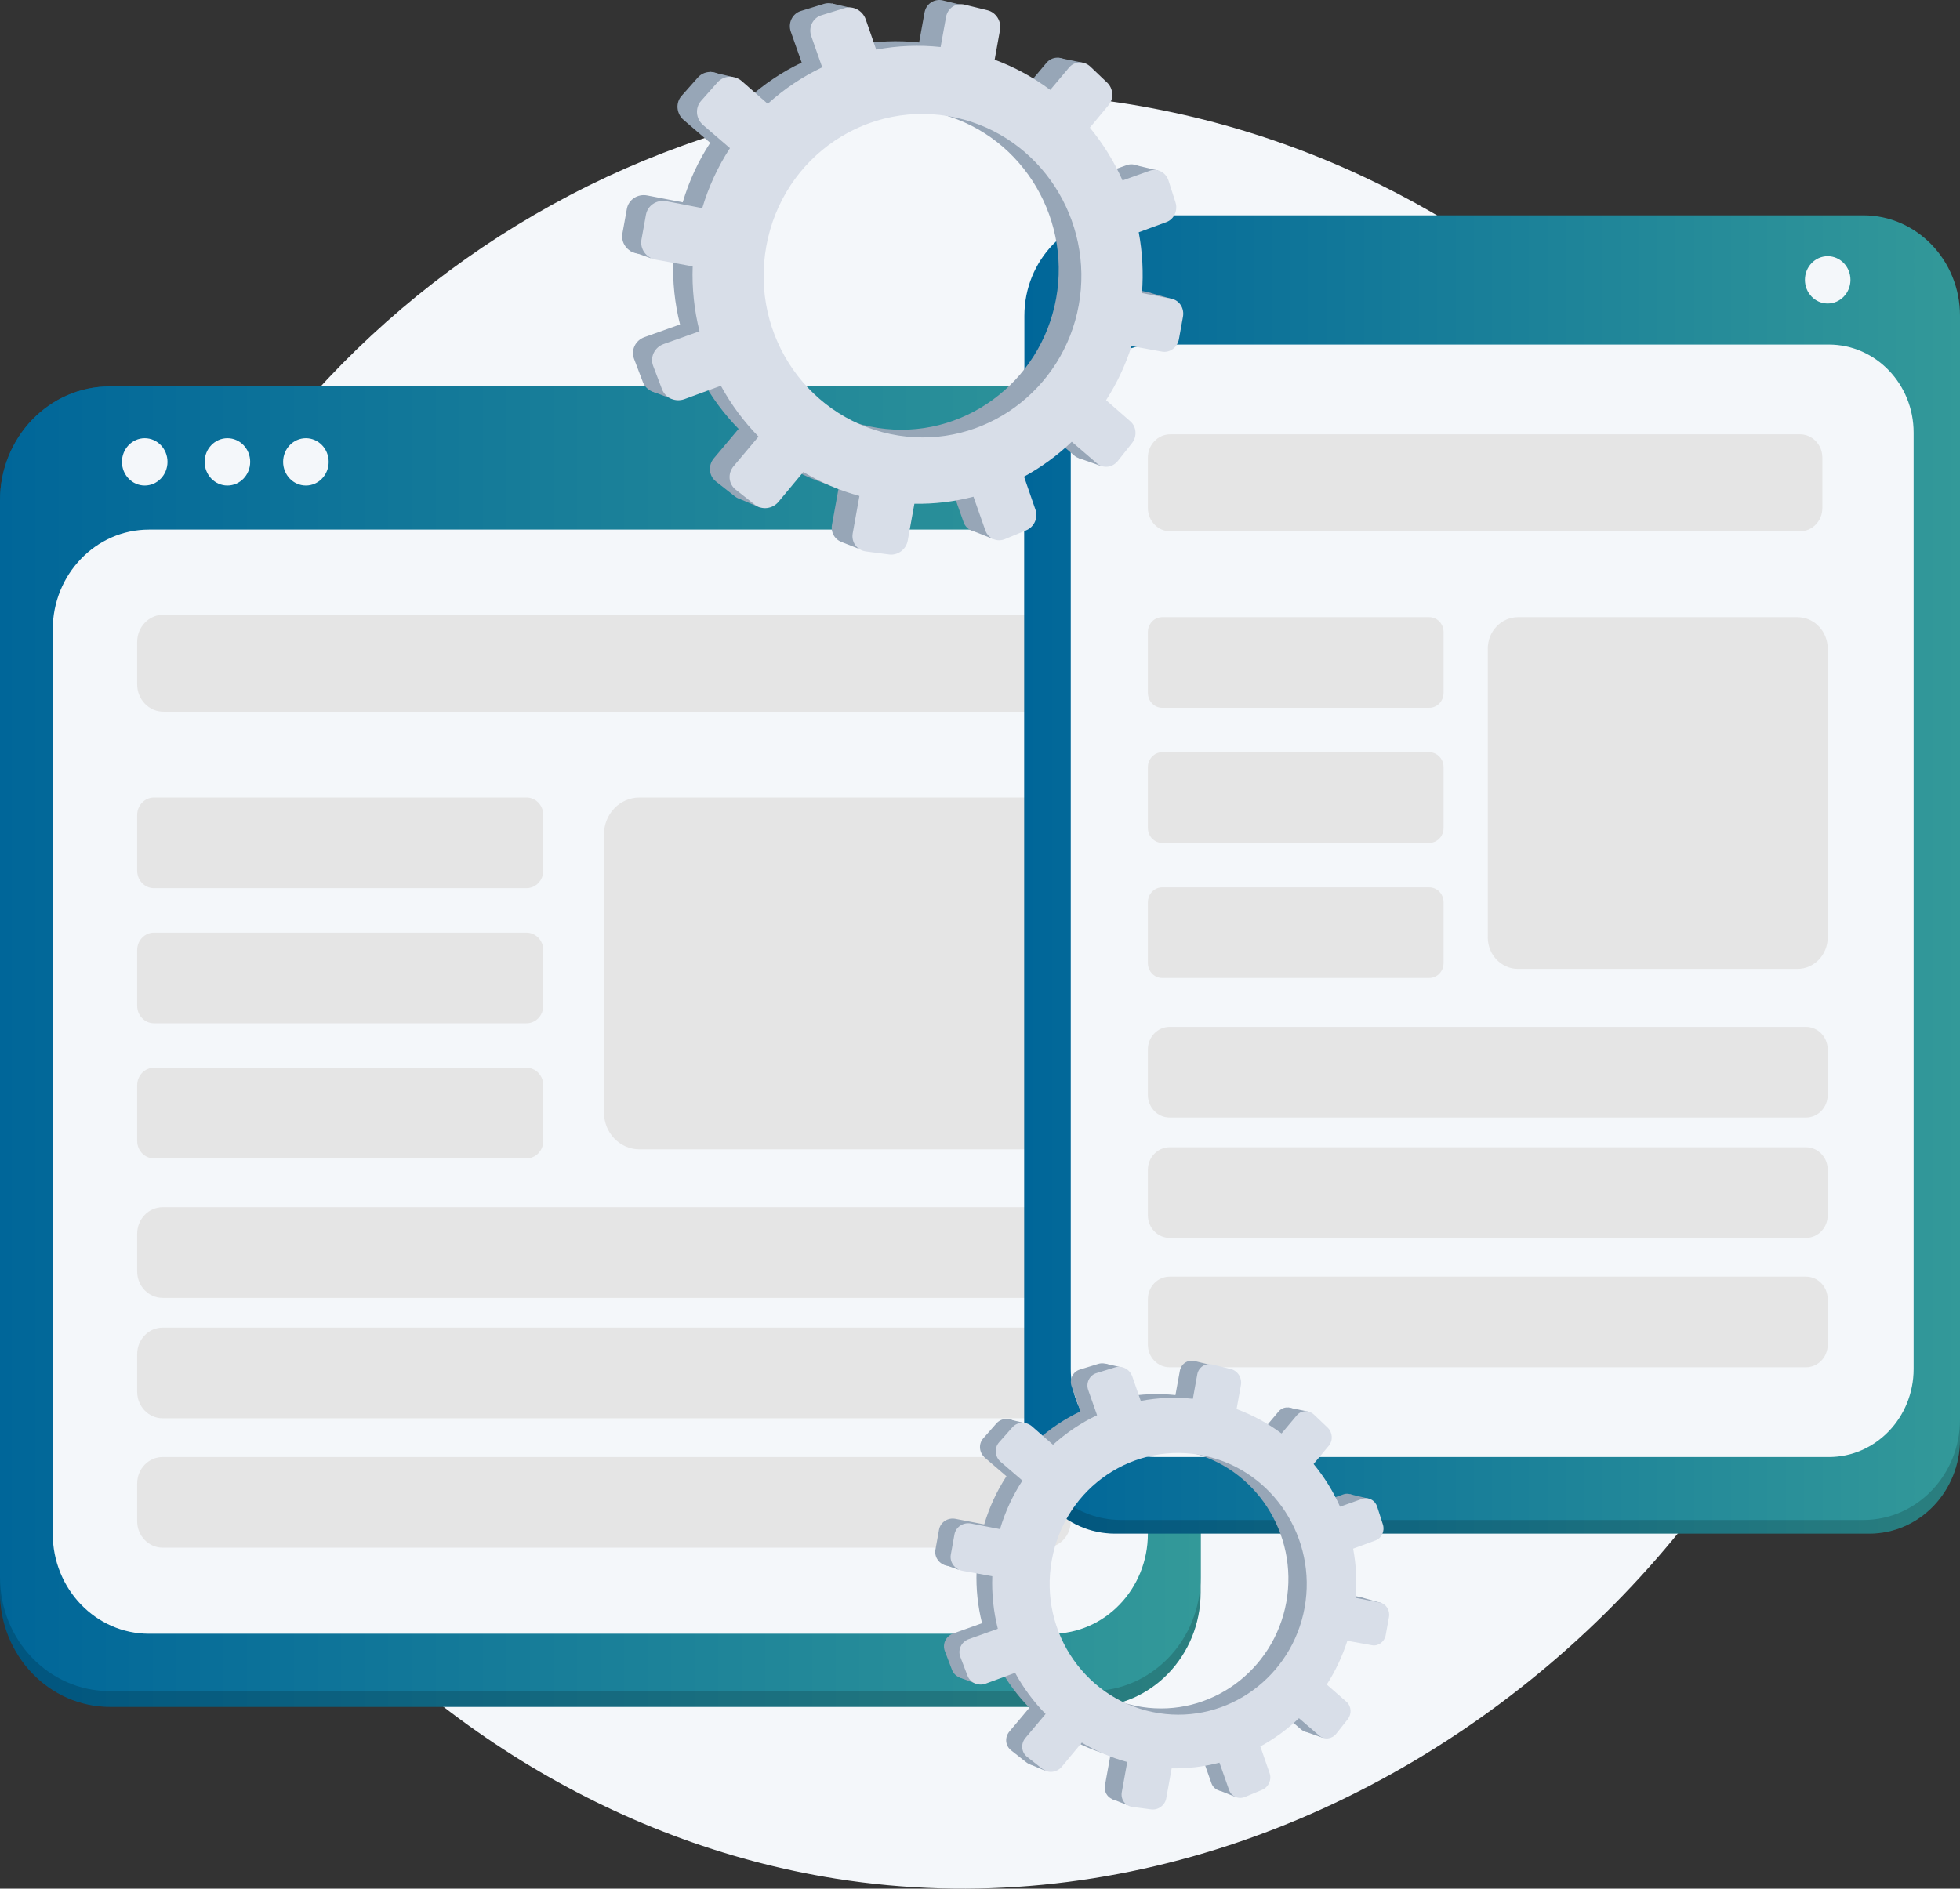 <?xml version="1.0" encoding="UTF-8"?> <svg xmlns="http://www.w3.org/2000/svg" width="525" height="506" viewBox="0 0 525 506" fill="none"><rect x="0" y="0" width="525" height="506" fill="#333333" stroke="none"/> <g clip-path="url(#clip0_222_757)"> <path d="M271.318 24.931C147.679 21.19 40.582 113.124 24.402 233.753C6.714 365.647 104.074 484.316 223.889 503.324C372.909 526.96 517.451 390.205 504.474 241.822C494.696 130.037 396.992 28.734 271.318 24.931Z" fill="#F4F7FA"></path> <path d="M292.075 103.529H29.52C13.217 103.529 0 117.263 0 134.205V426.632C0 443.574 13.217 457.307 29.52 457.307H292.075C308.379 457.307 321.596 443.574 321.596 426.632V134.205C321.596 117.263 308.379 103.529 292.075 103.529Z" fill="url(#paint0_linear_222_757)"></path> <path opacity="0.17" d="M292.075 103.529H29.52C13.217 103.529 0 117.263 0 134.205V426.632C0 443.574 13.217 457.307 29.52 457.307H292.075C308.379 457.307 321.596 443.574 321.596 426.632V134.205C321.596 117.263 308.379 103.529 292.075 103.529Z" fill="black"></path> <path d="M292.253 103.529H29.342C13.137 103.529 0 117.18 0 134.02V422.58C0 439.419 13.137 453.071 29.342 453.071H292.253C308.459 453.071 321.596 439.419 321.596 422.58V134.02C321.596 117.18 308.459 103.529 292.253 103.529Z" fill="url(#paint1_linear_222_757)"></path> <path d="M281.685 141.882H39.909C25.671 141.882 14.129 153.876 14.129 168.671V410.924C14.129 425.72 25.671 437.714 39.909 437.714H281.685C295.923 437.714 307.465 425.72 307.465 410.924V168.671C307.465 153.876 295.923 141.882 281.685 141.882Z" fill="#F4F7FA"></path> <path d="M277.824 164.688H43.772C39.891 164.688 36.745 167.958 36.745 171.99V183.372C36.745 187.405 39.891 190.674 43.772 190.674H277.824C281.705 190.674 284.851 187.405 284.851 183.372V171.99C284.851 167.958 281.705 164.688 277.824 164.688Z" fill="#E5E5E5"></path> <path d="M141.02 213.676H41.244C38.759 213.676 36.745 215.769 36.745 218.351V233.286C36.745 235.868 38.759 237.961 41.244 237.961H141.02C143.505 237.961 145.519 235.868 145.519 233.286V218.351C145.519 215.769 143.505 213.676 141.02 213.676Z" fill="#E5E5E5"></path> <path d="M277.31 213.676H171.279C166.032 213.676 161.778 218.096 161.778 223.549V298.047C161.778 303.5 166.032 307.92 171.279 307.92H277.31C282.558 307.92 286.811 303.5 286.811 298.047V223.549C286.811 218.096 282.558 213.676 277.31 213.676Z" fill="#E5E5E5"></path> <path d="M141.02 249.873H41.244C38.759 249.873 36.745 251.966 36.745 254.547V269.482C36.745 272.064 38.759 274.157 41.244 274.157H141.02C143.505 274.157 145.519 272.064 145.519 269.482V254.547C145.519 251.966 143.505 249.873 141.02 249.873Z" fill="#E5E5E5"></path> <path d="M141.02 286.067H41.244C38.759 286.067 36.745 288.16 36.745 290.742V305.677C36.745 308.259 38.759 310.352 41.244 310.352H141.02C143.505 310.352 145.519 308.259 145.519 305.677V290.742C145.519 288.16 143.505 286.067 141.02 286.067Z" fill="#E5E5E5"></path> <path d="M279.991 323.444H43.565C39.798 323.444 36.745 326.617 36.745 330.532V340.642C36.745 344.556 39.798 347.729 43.565 347.729H279.991C283.758 347.729 286.811 344.556 286.811 340.642V330.532C286.811 326.617 283.758 323.444 279.991 323.444Z" fill="#E5E5E5"></path> <path d="M279.991 355.701H43.565C39.798 355.701 36.745 358.874 36.745 362.788V372.898C36.745 376.812 39.798 379.985 43.565 379.985H279.991C283.758 379.985 286.811 376.812 286.811 372.898V362.788C286.811 358.874 283.758 355.701 279.991 355.701Z" fill="#E5E5E5"></path> <path d="M279.991 390.367H43.565C39.798 390.367 36.745 393.54 36.745 397.454V407.564C36.745 411.479 39.798 414.652 43.565 414.652H279.991C283.758 414.652 286.811 411.479 286.811 407.564V397.454C286.811 393.54 283.758 390.367 279.991 390.367Z" fill="#E5E5E5"></path> <path d="M500.712 103.529H298.677C285.263 103.529 274.388 114.83 274.388 128.77V385.652C274.388 399.592 285.263 410.893 298.677 410.893H500.712C514.127 410.893 525.002 399.592 525.002 385.652V128.77C525.002 114.83 514.127 103.529 500.712 103.529Z" fill="url(#paint2_linear_222_757)"></path> <path opacity="0.17" d="M500.712 103.529H298.677C285.263 103.529 274.388 114.83 274.388 128.77V385.652C274.388 399.592 285.263 410.893 298.677 410.893H500.712C514.127 410.893 525.002 399.592 525.002 385.652V128.77C525.002 114.83 514.127 103.529 500.712 103.529Z" fill="black"></path> <path d="M499.099 57.69H300.291C285.985 57.69 274.388 69.741 274.388 84.607V380.315C274.388 395.18 285.985 407.231 300.291 407.231H499.099C513.405 407.231 525.002 395.18 525.002 380.315V84.607C525.002 69.741 513.405 57.69 499.099 57.69Z" fill="url(#paint3_linear_222_757)"></path> <path d="M489.875 92.313H309.513C296.975 92.313 286.811 102.875 286.811 115.903V366.777C286.811 379.805 296.975 390.367 309.513 390.367H489.875C502.413 390.367 512.576 379.805 512.576 366.777V115.903C512.576 102.875 502.413 92.313 489.875 92.313Z" fill="#F4F7FA"></path> <path d="M307.554 78.284L299.686 76.763C300.113 71.359 299.824 65.921 298.828 60.6L306.203 57.889C308.217 57.148 309.286 54.8 308.591 52.637L306.745 46.87C306.046 44.693 303.837 43.514 301.805 44.24L294.538 46.832C292.273 41.761 289.349 37.038 285.848 32.793L290.843 26.788C292.277 25.064 292.094 22.392 290.432 20.813L285.99 16.59C284.312 14.994 281.769 15.097 280.312 16.829L275.321 22.76C270.781 19.383 265.809 16.682 260.549 14.736L261.979 6.822C262.401 4.486 260.91 2.146 258.642 1.589L252.576 0.12C250.278 -0.441 248.065 1.015 247.639 3.375L246.192 11.378C240.486 10.768 234.726 11.003 229.084 12.076L226.304 4.052C225.488 1.682 222.969 0.338 220.676 1.047L214.539 2.938C213.992 3.099 213.484 3.376 213.047 3.753C212.61 4.129 212.253 4.596 211.999 5.124C211.745 5.652 211.6 6.229 211.573 6.818C211.546 7.408 211.637 7.997 211.841 8.547L214.738 16.773C209.492 19.271 204.619 22.539 200.267 26.477L193.422 20.482C191.481 18.781 188.575 18.9 186.935 20.754L182.556 25.699C180.904 27.566 181.163 30.456 183.13 32.153L190.231 38.258C187.032 43.166 184.552 48.539 182.871 54.203L173.362 52.366C170.804 51.871 168.358 53.481 167.91 55.961L166.718 62.558C166.27 65.039 167.992 67.43 170.557 67.896L180.337 69.674C180.124 75.485 180.735 81.298 182.151 86.925L172.622 90.323C170.191 91.195 168.939 93.797 169.832 96.14L172.194 102.352C173.08 104.679 175.754 105.84 178.161 104.958L187.837 101.396C190.551 106.36 193.917 110.907 197.84 114.906L191.219 122.778C189.604 124.696 189.853 127.487 191.771 128.994L196.846 132.987C198.743 134.48 201.566 134.137 203.154 132.228L209.741 124.309C214.413 127.117 219.427 129.258 224.649 130.676L222.849 140.592C222.423 142.953 223.982 145.117 226.324 145.426L232.515 146.239C234.828 146.542 237.039 144.896 237.46 142.562L239.231 132.757C244.518 132.849 249.794 132.22 254.924 130.885L258.087 139.865C258.842 142.011 261.182 143.029 263.309 142.147L268.936 139.813C271.041 138.941 272.145 136.509 271.408 134.379L268.357 125.562C272.952 123.053 277.215 119.936 281.038 116.289L287.743 122.045C289.388 123.46 291.867 123.158 293.282 121.379L297.029 116.66C298.432 114.892 298.256 112.308 296.631 110.885L290.163 105.221C293.027 100.766 295.301 95.931 296.925 90.846L305.023 92.318C307.109 92.697 309.122 91.198 309.525 88.969L310.596 83.038C310.993 80.816 309.637 78.686 307.554 78.284ZM235.063 114.635C211.624 110.991 195.538 88.421 199.889 64.339C204.24 40.257 227.155 25.029 250.325 30.151C272.706 35.106 286.986 57.338 282.89 79.956C278.794 102.575 257.702 118.155 235.063 114.635Z" fill="#97A6B7"></path> <path d="M228.407 2.233L222.843 0.938L219.967 5.781L228.407 2.233Z" fill="#97A6B7"></path> <path d="M283.525 15.479L289.972 16.805L289.078 21.757L283.525 15.479Z" fill="#97A6B7"></path> <path d="M303.827 44.166L310.218 45.694L307.932 49.127L303.827 44.166Z" fill="#97A6B7"></path> <path d="M308.098 78.461L314.505 80.265L311.787 83.129L308.098 78.461Z" fill="#97A6B7"></path> <path d="M288.903 122.724L295.043 124.892L296.784 119.688L288.903 122.724Z" fill="#97A6B7"></path> <path d="M260.39 142.167L265.864 144.344L267.099 140.083L260.39 142.167Z" fill="#97A6B7"></path> <path d="M230.172 147.08L225.253 145.151L230.853 139.246L230.172 147.08Z" fill="#97A6B7"></path> <path d="M203.638 136.016L197.944 133.588L203.555 128.726L203.638 136.016Z" fill="#97A6B7"></path> <path d="M190.269 19.245L196.415 20.651L193.121 24.858L190.269 19.245Z" fill="#97A6B7"></path> <path d="M168.867 67.234L174.376 69.208L174.796 64.301L168.867 67.234Z" fill="#97A6B7"></path> <path d="M174.667 104.871L180.035 106.887L181.174 103.161L174.667 104.871Z" fill="#97A6B7"></path> <path d="M313.813 80.054L305.88 78.521C306.31 73.073 306.018 67.591 305.014 62.225L312.45 59.494C314.482 58.747 315.559 56.379 314.859 54.198L312.993 48.384C312.288 46.19 310.06 45 308.01 45.731L300.683 48.348C298.4 43.239 295.453 38.48 291.926 34.203L296.962 28.148C298.407 26.404 298.222 23.718 296.547 22.125L292.079 17.866C290.385 16.256 287.82 16.36 286.353 18.105L281.317 24.089C276.741 20.685 271.729 17.962 266.426 16.001L267.86 8.024C268.286 5.671 266.782 3.314 264.502 2.751L258.384 1.254C256.067 0.688 253.837 2.156 253.407 4.536L251.948 12.603C246.195 11.986 240.387 12.221 234.697 13.301L231.895 5.204C231.071 2.824 228.538 1.469 226.218 2.182L220.031 4.089C219.481 4.252 218.97 4.533 218.531 4.912C218.091 5.292 217.732 5.763 217.477 6.294C217.222 6.826 217.077 7.407 217.05 8C217.023 8.594 217.115 9.186 217.32 9.741L220.234 18.037C214.943 20.553 210.029 23.849 205.642 27.82L198.748 21.775C196.791 20.06 193.861 20.18 192.201 22.049L187.785 27.037C186.12 28.918 186.38 31.832 188.364 33.537L195.525 39.691C192.298 44.636 189.796 50.054 188.104 55.764L178.517 53.91C175.935 53.413 173.471 55.035 173.02 57.535L171.818 64.191C171.366 66.691 173.102 69.102 175.679 69.571L185.54 71.364C185.326 77.223 185.943 83.083 187.37 88.755L177.765 92.177C175.314 93.049 174.052 95.678 174.952 98.042L177.335 104.302C178.228 106.648 180.924 107.822 183.352 106.931L193.088 103.351C195.824 108.357 199.219 112.941 203.174 116.971L196.498 124.909C194.87 126.844 195.122 129.652 197.056 131.175L202.172 135.201C204.086 136.706 206.931 136.359 208.532 134.435L215.175 126.451C219.885 129.283 224.94 131.443 230.205 132.872L228.409 142.86C227.978 145.24 229.55 147.422 231.912 147.732L238.153 148.554C240.487 148.859 242.716 147.198 243.14 144.845L244.926 134.962C250.257 135.054 255.577 134.419 260.749 133.075L263.938 142.128C264.701 144.291 267.061 145.318 269.206 144.428L274.878 142.075C277 141.203 278.114 138.744 277.371 136.596L274.294 127.7C278.927 125.172 283.225 122.03 287.08 118.353L293.841 124.161C295.5 125.588 297.999 125.285 299.423 123.49L303.2 118.733C304.615 116.95 304.437 114.346 302.798 112.912L296.275 107.21C299.162 102.719 301.455 97.845 303.092 92.72L311.255 94.204C313.36 94.586 315.39 93.074 315.788 90.827L316.865 84.855C317.281 82.608 315.915 80.459 313.813 80.054ZM240.722 116.695C217.09 113.032 200.87 90.272 205.256 65.995C209.642 41.718 232.748 26.364 256.108 31.534C278.675 36.53 293.074 58.944 288.953 81.748C284.832 104.551 263.551 120.249 240.722 116.695Z" fill="#D8DEE8"></path> <path d="M38.766 130.08C42.135 130.08 44.866 127.242 44.866 123.741C44.866 120.24 42.135 117.402 38.766 117.402C35.397 117.402 32.666 120.24 32.666 123.741C32.666 127.242 35.397 130.08 38.766 130.08Z" fill="#F4F7FA"></path> <path d="M60.917 130.08C64.286 130.08 67.017 127.242 67.017 123.741C67.017 120.24 64.286 117.402 60.917 117.402C57.548 117.402 54.817 120.24 54.817 123.741C54.817 127.242 57.548 130.08 60.917 130.08Z" fill="#F4F7FA"></path> <path d="M81.936 130.08C85.305 130.08 88.037 127.242 88.037 123.741C88.037 120.24 85.305 117.402 81.936 117.402C78.567 117.402 75.836 120.24 75.836 123.741C75.836 127.242 78.567 130.08 81.936 130.08Z" fill="#F4F7FA"></path> <path d="M489.561 81.317C492.93 81.317 495.661 78.479 495.661 74.978C495.661 71.477 492.93 68.639 489.561 68.639C486.192 68.639 483.461 71.477 483.461 74.978C483.461 78.479 486.192 81.317 489.561 81.317Z" fill="#F4F7FA"></path> <path d="M482.137 116.359H313.463C310.151 116.359 307.467 119.148 307.467 122.59V136.113C307.467 139.554 310.151 142.344 313.463 142.344H482.137C485.448 142.344 488.133 139.554 488.133 136.113V122.59C488.133 119.148 485.448 116.359 482.137 116.359Z" fill="#E5E5E5"></path> <path d="M382.835 165.346H311.306C309.186 165.346 307.467 167.132 307.467 169.335V185.641C307.467 187.845 309.186 189.631 311.306 189.631H382.835C384.955 189.631 386.674 187.845 386.674 185.641V169.335C386.674 167.132 384.955 165.346 382.835 165.346Z" fill="#E5E5E5"></path> <path d="M481.452 165.346H406.621C402.143 165.346 398.513 169.118 398.513 173.771V251.165C398.513 255.818 402.143 259.59 406.621 259.59H481.452C485.93 259.59 489.56 255.818 489.56 251.165V173.771C489.56 169.118 485.93 165.346 481.452 165.346Z" fill="#E5E5E5"></path> <path d="M382.835 201.542H311.306C309.186 201.542 307.467 203.329 307.467 205.532V221.838C307.467 224.041 309.186 225.827 311.306 225.827H382.835C384.955 225.827 386.674 224.041 386.674 221.838V205.532C386.674 203.329 384.955 201.542 382.835 201.542Z" fill="#E5E5E5"></path> <path d="M382.835 237.737H311.306C309.186 237.737 307.467 239.523 307.467 241.727V258.032C307.467 260.236 309.186 262.022 311.306 262.022H382.835C384.955 262.022 386.674 260.236 386.674 258.032V241.727C386.674 239.523 384.955 237.737 382.835 237.737Z" fill="#E5E5E5"></path> <path d="M483.741 275.115H313.287C310.072 275.115 307.467 277.822 307.467 281.162V293.352C307.467 296.692 310.072 299.399 313.287 299.399H483.741C486.956 299.399 489.561 296.692 489.561 293.352V281.162C489.561 277.822 486.956 275.115 483.741 275.115Z" fill="#E5E5E5"></path> <path d="M483.741 307.369H313.287C310.072 307.369 307.467 310.076 307.467 313.416V325.606C307.467 328.946 310.072 331.653 313.287 331.653H483.741C486.956 331.653 489.561 328.946 489.561 325.606V313.416C489.561 310.076 486.956 307.369 483.741 307.369Z" fill="#E5E5E5"></path> <path d="M483.741 342.037H313.287C310.072 342.037 307.467 344.745 307.467 348.085V360.274C307.467 363.614 310.072 366.322 313.287 366.322H483.741C486.956 366.322 489.561 363.614 489.561 360.274V348.085C489.561 344.745 486.956 342.037 483.741 342.037Z" fill="#E5E5E5"></path> <path d="M364.503 427.907L358.137 426.686C358.483 422.313 358.249 417.911 357.442 413.604L363.41 411.411C364.202 411.105 364.847 410.489 365.208 409.695C365.569 408.901 365.617 407.992 365.342 407.162L363.845 402.494C363.719 402.08 363.515 401.696 363.245 401.364C362.976 401.033 362.645 400.76 362.273 400.562C361.901 400.364 361.495 400.245 361.079 400.211C360.662 400.177 360.243 400.23 359.846 400.366L353.971 402.459C352.14 398.359 349.776 394.539 346.946 391.107L350.988 386.247C352.148 384.852 351.995 382.692 350.652 381.414L347.055 377.995C345.697 376.702 343.639 376.786 342.461 378.187L338.422 382.989C334.749 380.258 330.727 378.074 326.472 376.5L327.629 370.097C327.964 368.208 326.764 366.313 324.929 365.863L320.019 364.663C318.161 364.208 316.37 365.387 316.024 367.297L314.849 373.77C310.232 373.277 305.572 373.467 301.006 374.334L298.756 367.836C298.43 366.911 297.78 366.147 296.936 365.697C296.092 365.248 295.116 365.146 294.202 365.411L289.237 366.941C288.796 367.072 288.385 367.296 288.032 367.601C287.679 367.905 287.39 368.283 287.185 368.709C286.98 369.136 286.862 369.602 286.84 370.079C286.817 370.555 286.891 371.031 287.055 371.476L289.405 378.133C285.16 380.152 281.216 382.796 277.695 385.982L272.155 381.131C270.586 379.755 268.234 379.851 266.906 381.351L263.375 385.359C262.032 386.87 262.248 389.207 263.84 390.577L269.586 395.515C266.997 399.485 264.99 403.832 263.63 408.414L255.937 406.928C253.867 406.529 251.888 407.83 251.525 409.838L250.562 415.175C250.199 417.183 251.592 419.117 253.667 419.494L261.58 420.931C261.408 425.633 261.903 430.335 263.049 434.886L255.337 437.637C253.372 438.335 252.358 440.447 253.08 442.346L254.992 447.372C255.708 449.254 257.872 450.196 259.819 449.481L267.635 446.608C269.832 450.625 272.556 454.304 275.729 457.54L270.373 463.91C269.065 465.462 269.268 467.716 270.819 468.939L274.925 472.169C276.459 473.376 278.744 473.099 280.03 471.555L285.359 465.147C289.139 467.42 293.195 469.153 297.42 470.299L295.972 478.323C295.626 480.242 296.888 481.986 298.783 482.234L303.792 482.892C305.662 483.137 307.452 481.805 307.794 479.916L309.226 471.984C313.504 472.057 317.772 471.548 321.923 470.47L324.481 477.735C325.092 479.471 326.986 480.296 328.708 479.581L333.26 477.692C334.962 476.985 335.857 475.019 335.26 473.296L332.792 466.162C336.509 464.133 339.958 461.611 343.052 458.661L348.477 463.322C349.808 464.466 351.814 464.224 352.956 462.783L355.987 458.966C357.124 457.534 356.979 455.445 355.667 454.293L350.433 449.709C352.75 446.105 354.59 442.194 355.903 438.08L362.45 439.271C364.138 439.578 365.767 438.364 366.092 436.562L366.959 431.767C367.281 429.958 366.188 428.231 364.503 427.907ZM305.844 457.32C286.875 454.374 273.864 436.111 277.384 416.626C280.904 397.142 299.446 384.82 318.191 388.97C336.3 392.982 347.854 410.966 344.546 429.264C341.237 447.562 324.167 460.168 305.844 457.32Z" fill="#97A6B7"></path> <path d="M300.465 366.374L295.962 365.328L293.637 369.245L300.465 366.374Z" fill="#97A6B7"></path> <path d="M345.061 377.093L350.277 378.166L349.553 382.172L345.061 377.093Z" fill="#97A6B7"></path> <path d="M361.488 400.305L366.658 401.54L364.808 404.317L361.488 400.305Z" fill="#97A6B7"></path> <path d="M364.942 428.052L370.126 429.512L367.929 431.83L364.942 428.052Z" fill="#97A6B7"></path> <path d="M349.412 463.864L354.381 465.617L355.787 461.408L349.412 463.864Z" fill="#97A6B7"></path> <path d="M326.343 479.596L330.771 481.358L331.771 477.91L326.343 479.596Z" fill="#97A6B7"></path> <path d="M301.892 483.572L297.914 482.011L302.444 477.233L301.892 483.572Z" fill="#97A6B7"></path> <path d="M280.424 474.618L275.816 472.656L280.357 468.721L280.424 474.618Z" fill="#97A6B7"></path> <path d="M269.607 380.14L274.579 381.277L271.915 384.682L269.607 380.14Z" fill="#97A6B7"></path> <path d="M252.291 418.967L256.749 420.565L257.088 416.595L252.291 418.967Z" fill="#97A6B7"></path> <path d="M256.984 449.419L261.327 451.052L262.25 448.036L256.984 449.419Z" fill="#97A6B7"></path> <path d="M369.567 429.341L363.148 428.1C363.497 423.693 363.261 419.256 362.448 414.915L368.464 412.705C370.108 412.101 370.982 410.184 370.413 408.421L368.902 403.711C368.775 403.295 368.569 402.908 368.297 402.575C368.025 402.241 367.692 401.966 367.318 401.767C366.943 401.567 366.535 401.447 366.115 401.412C365.696 401.378 365.274 401.43 364.874 401.566L358.945 403.68C357.097 399.546 354.713 395.695 351.859 392.234L355.935 387.336C357.11 385.93 356.956 383.751 355.599 382.462L351.977 379.017C350.605 377.716 348.531 377.796 347.344 379.212L343.277 384.058C339.573 381.304 335.518 379.102 331.228 377.515L332.393 371.061C332.546 370.124 332.35 369.16 331.845 368.368C331.339 367.575 330.562 367.012 329.671 366.794L324.72 365.584C322.846 365.125 321.04 366.313 320.691 368.239L319.516 374.766C314.861 374.268 310.162 374.459 305.558 375.333L303.29 368.781C302.961 367.849 302.305 367.079 301.454 366.627C300.602 366.174 299.618 366.071 298.698 366.339L293.69 367.881C293.246 368.013 292.832 368.24 292.477 368.548C292.121 368.855 291.831 369.236 291.624 369.666C291.418 370.096 291.3 370.566 291.278 371.046C291.256 371.526 291.33 372.006 291.496 372.455L293.86 379.165C289.58 381.202 285.604 383.868 282.054 387.081L276.468 382.181C274.885 380.786 272.513 380.89 271.175 382.403L267.603 386.437C266.26 387.96 266.465 390.317 268.071 391.696L273.864 396.675C271.254 400.677 269.231 405.06 267.86 409.68L260.103 408.182C258.015 407.777 256.021 409.091 255.656 411.114L254.683 416.495C254.318 418.519 255.723 420.469 257.815 420.856L265.793 422.306C265.62 427.046 266.118 431.788 267.274 436.377L259.499 439.151C257.516 439.848 256.496 441.983 257.222 443.895L259.151 448.954C259.873 450.853 262.055 451.802 264.019 451.08L271.909 448.184C274.123 452.234 276.869 455.943 280.068 459.205L274.667 465.628C273.351 467.198 273.554 469.465 275.12 470.697L279.258 473.955C280.805 475.176 283.108 474.892 284.404 473.336L289.776 466.882C293.587 469.173 297.678 470.92 301.937 472.076L300.477 480.161C300.13 482.08 301.402 483.852 303.312 484.104L308.363 484.768C310.25 485.016 312.056 483.673 312.392 481.768L313.837 473.77C318.151 473.845 322.455 473.332 326.64 472.244L329.218 479.57C329.836 481.314 331.736 482.152 333.48 481.431L338.07 479.528C339.787 478.815 340.688 476.833 340.084 475.096L337.595 467.904C341.343 465.858 344.821 463.315 347.94 460.339L353.409 465.04C354.752 466.193 356.766 465.949 357.926 464.496L360.981 460.648C362.127 459.205 361.988 457.098 360.657 455.938L355.381 451.316C357.717 447.682 359.572 443.739 360.897 439.592L367.502 440.792C369.205 441.101 370.848 439.878 371.175 438.06L372.048 433.229C372.374 431.408 371.266 429.668 369.567 429.341ZM310.428 458.994C291.308 456.029 278.185 437.61 281.734 417.968C285.282 398.325 303.977 385.902 322.878 390.086C341.136 394.128 352.788 412.264 349.454 430.715C346.12 449.166 328.899 461.862 310.428 458.991V458.994Z" fill="#D8DEE8"></path> </g> <defs> <linearGradient id="paint0_linear_222_757" x1="0" y1="280.419" x2="321.596" y2="280.419" gradientUnits="userSpaceOnUse"> <stop stop-color="#006699"></stop> <stop offset="1" stop-color="#339999"></stop> </linearGradient> <linearGradient id="paint1_linear_222_757" x1="0" y1="278.3" x2="321.596" y2="278.3" gradientUnits="userSpaceOnUse"> <stop stop-color="#006699"></stop> <stop offset="1" stop-color="#339999"></stop> </linearGradient> <linearGradient id="paint2_linear_222_757" x1="274.388" y1="257.211" x2="525" y2="257.211" gradientUnits="userSpaceOnUse"> <stop stop-color="#006699"></stop> <stop offset="1" stop-color="#339999"></stop> </linearGradient> <linearGradient id="paint3_linear_222_757" x1="274.388" y1="232.461" x2="525" y2="232.461" gradientUnits="userSpaceOnUse"> <stop stop-color="#006699"></stop> <stop offset="1" stop-color="#339999"></stop> </linearGradient> <clipPath id="clip0_222_757"> <rect width="525" height="506" fill="white"></rect> </clipPath> </defs> </svg> 